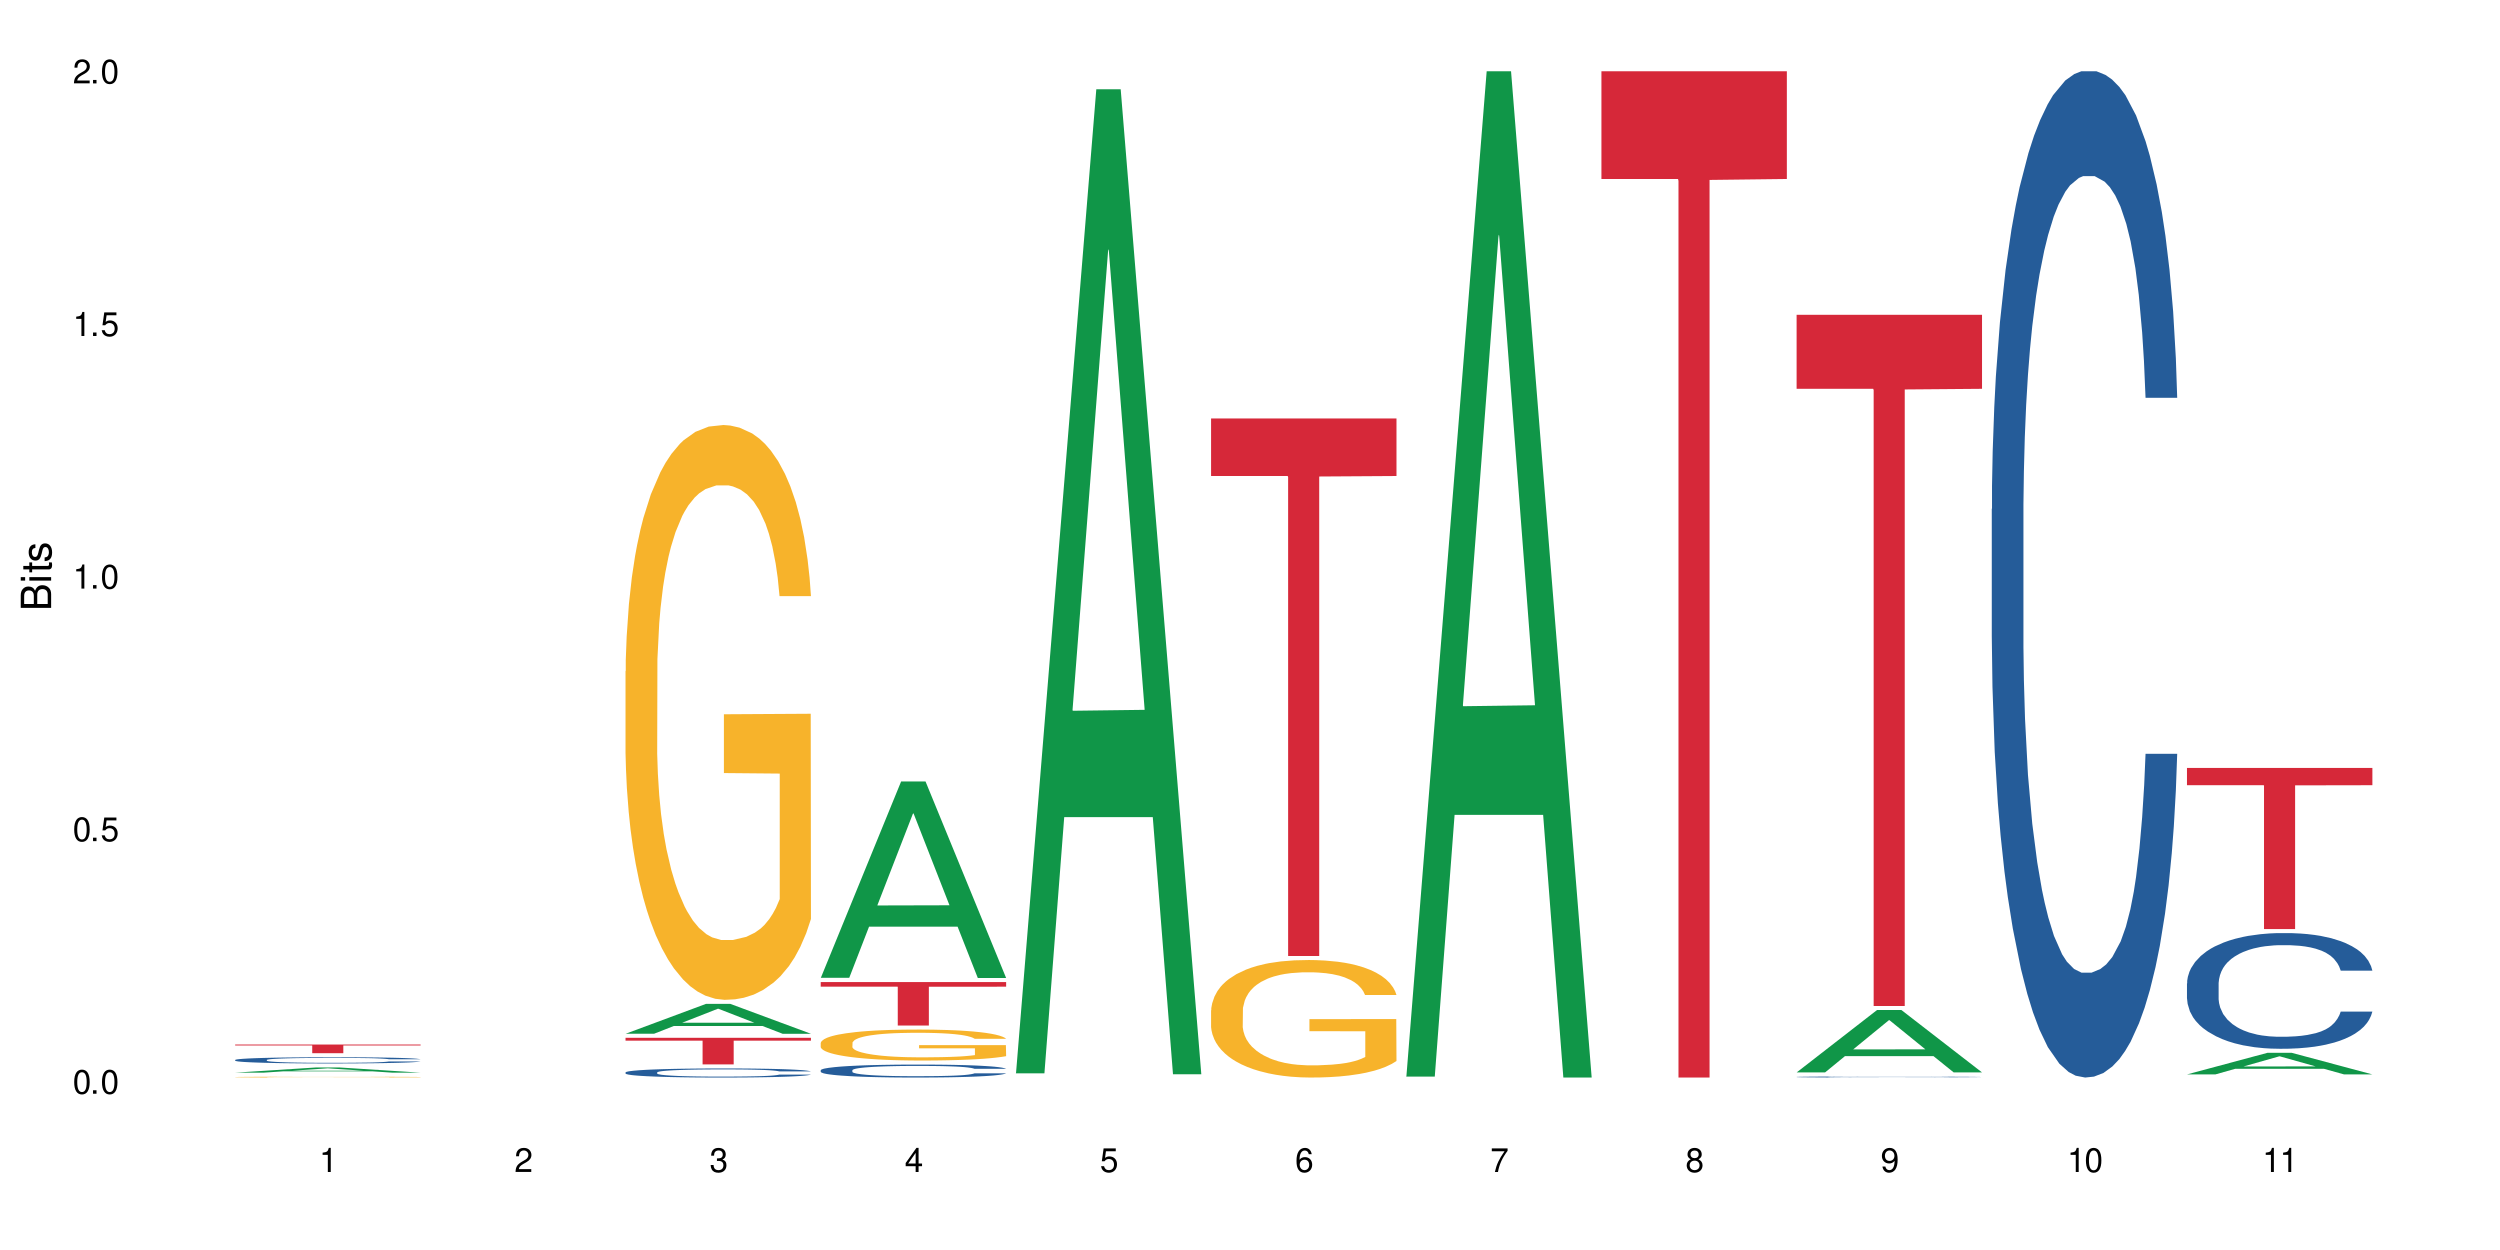 <?xml version="1.0" encoding="UTF-8"?>
<svg xmlns="http://www.w3.org/2000/svg" xmlns:xlink="http://www.w3.org/1999/xlink" width="720" height="360" viewBox="0 0 720 360">
<defs>
<g>
<g id="glyph-0-0">
</g>
<g id="glyph-0-1">
<path d="M 2.641 -6.938 C 2 -6.938 1.422 -6.656 1.078 -6.172 C 0.641 -5.562 0.406 -4.641 0.406 -3.359 C 0.406 -1.016 1.188 0.219 2.641 0.219 C 4.078 0.219 4.859 -1.016 4.859 -3.297 C 4.859 -4.641 4.656 -5.547 4.203 -6.172 C 3.844 -6.656 3.281 -6.938 2.641 -6.938 Z M 2.641 -6.188 C 3.547 -6.188 4 -5.25 4 -3.375 C 4 -1.406 3.562 -0.484 2.625 -0.484 C 1.734 -0.484 1.281 -1.438 1.281 -3.344 C 1.281 -5.25 1.734 -6.188 2.641 -6.188 Z M 2.641 -6.188 "/>
</g>
<g id="glyph-0-2">
<path d="M 1.828 -1 L 0.828 -1 L 0.828 0 L 1.828 0 Z M 1.828 -1 "/>
</g>
<g id="glyph-0-3">
<path d="M 4.562 -6.797 L 1.062 -6.797 L 0.547 -3.094 L 1.328 -3.094 C 1.719 -3.562 2.047 -3.734 2.578 -3.734 C 3.484 -3.734 4.062 -3.109 4.062 -2.094 C 4.062 -1.125 3.484 -0.531 2.578 -0.531 C 1.828 -0.531 1.375 -0.906 1.188 -1.672 L 0.328 -1.672 C 0.453 -1.109 0.547 -0.844 0.75 -0.594 C 1.125 -0.078 1.828 0.219 2.594 0.219 C 3.969 0.219 4.922 -0.781 4.922 -2.219 C 4.922 -3.562 4.031 -4.484 2.719 -4.484 C 2.25 -4.484 1.859 -4.359 1.469 -4.062 L 1.734 -5.969 L 4.562 -5.969 Z M 4.562 -6.797 "/>
</g>
<g id="glyph-0-4">
<path d="M 2.484 -4.938 L 2.484 0 L 3.328 0 L 3.328 -6.938 L 2.766 -6.938 C 2.469 -5.875 2.281 -5.734 0.984 -5.562 L 0.984 -4.938 Z M 2.484 -4.938 "/>
</g>
<g id="glyph-0-5">
<path d="M 4.859 -0.828 L 1.281 -0.828 C 1.359 -1.406 1.672 -1.781 2.5 -2.281 L 3.469 -2.828 C 4.406 -3.344 4.906 -4.062 4.906 -4.906 C 4.906 -5.484 4.672 -6.031 4.266 -6.406 C 3.859 -6.766 3.375 -6.938 2.719 -6.938 C 1.859 -6.938 1.219 -6.625 0.844 -6.031 C 0.609 -5.672 0.5 -5.234 0.484 -4.531 L 1.328 -4.531 C 1.359 -5.016 1.406 -5.281 1.531 -5.516 C 1.75 -5.938 2.188 -6.203 2.703 -6.203 C 3.469 -6.203 4.031 -5.641 4.031 -4.891 C 4.031 -4.344 3.719 -3.859 3.125 -3.516 L 2.234 -3 C 0.812 -2.172 0.406 -1.531 0.328 -0.016 L 4.859 -0.016 Z M 4.859 -0.828 "/>
</g>
<g id="glyph-0-6">
<path d="M 2.125 -3.188 L 2.578 -3.188 C 3.5 -3.188 3.984 -2.766 3.984 -1.922 C 3.984 -1.062 3.469 -0.531 2.594 -0.531 C 1.656 -0.531 1.203 -1 1.156 -2.016 L 0.312 -2.016 C 0.344 -1.453 0.438 -1.094 0.609 -0.781 C 0.953 -0.109 1.625 0.219 2.547 0.219 C 3.953 0.219 4.859 -0.625 4.859 -1.938 C 4.859 -2.828 4.516 -3.297 3.703 -3.594 C 4.344 -3.844 4.656 -4.328 4.656 -5.031 C 4.656 -6.219 3.875 -6.938 2.578 -6.938 C 1.203 -6.938 0.484 -6.172 0.453 -4.703 L 1.297 -4.703 C 1.312 -5.125 1.344 -5.359 1.453 -5.578 C 1.641 -5.969 2.062 -6.203 2.594 -6.203 C 3.344 -6.203 3.797 -5.75 3.797 -5 C 3.797 -4.516 3.609 -4.219 3.25 -4.047 C 3.016 -3.953 2.703 -3.922 2.125 -3.906 Z M 2.125 -3.188 "/>
</g>
<g id="glyph-0-7">
<path d="M 3.141 -1.672 L 3.141 0 L 3.984 0 L 3.984 -1.672 L 4.984 -1.672 L 4.984 -2.438 L 3.984 -2.438 L 3.984 -6.938 L 3.359 -6.938 L 0.266 -2.578 L 0.266 -1.672 Z M 3.141 -2.438 L 1 -2.438 L 3.141 -5.5 Z M 3.141 -2.438 "/>
</g>
<g id="glyph-0-8">
<path d="M 4.781 -5.125 C 4.609 -6.266 3.891 -6.938 2.844 -6.938 C 2.094 -6.938 1.422 -6.578 1.031 -5.953 C 0.594 -5.266 0.406 -4.422 0.406 -3.172 C 0.406 -2 0.578 -1.25 0.984 -0.641 C 1.359 -0.078 1.953 0.219 2.703 0.219 C 3.984 0.219 4.922 -0.75 4.922 -2.094 C 4.922 -3.375 4.062 -4.281 2.844 -4.281 C 2.172 -4.281 1.641 -4.031 1.281 -3.516 C 1.281 -5.234 1.828 -6.188 2.797 -6.188 C 3.391 -6.188 3.797 -5.797 3.938 -5.125 Z M 2.734 -3.531 C 3.547 -3.531 4.062 -2.953 4.062 -2.031 C 4.062 -1.156 3.484 -0.531 2.703 -0.531 C 1.922 -0.531 1.328 -1.188 1.328 -2.078 C 1.328 -2.938 1.906 -3.531 2.734 -3.531 Z M 2.734 -3.531 "/>
</g>
<g id="glyph-0-9">
<path d="M 4.984 -6.797 L 0.438 -6.797 L 0.438 -5.969 L 4.109 -5.969 C 2.5 -3.656 1.828 -2.234 1.328 0 L 2.219 0 C 2.594 -2.172 3.453 -4.047 4.984 -6.094 Z M 4.984 -6.797 "/>
</g>
<g id="glyph-0-10">
<path d="M 3.75 -3.656 C 4.469 -4.094 4.688 -4.438 4.688 -5.078 C 4.688 -6.172 3.844 -6.938 2.641 -6.938 C 1.438 -6.938 0.594 -6.172 0.594 -5.094 C 0.594 -4.438 0.812 -4.094 1.516 -3.656 C 0.734 -3.266 0.359 -2.703 0.359 -1.922 C 0.359 -0.656 1.281 0.219 2.641 0.219 C 3.984 0.219 4.922 -0.656 4.922 -1.922 C 4.922 -2.703 4.531 -3.266 3.75 -3.656 Z M 2.641 -6.188 C 3.359 -6.188 3.812 -5.75 3.812 -5.062 C 3.812 -4.406 3.344 -3.984 2.641 -3.984 C 1.922 -3.984 1.453 -4.406 1.453 -5.078 C 1.453 -5.75 1.922 -6.188 2.641 -6.188 Z M 2.641 -3.266 C 3.484 -3.266 4.062 -2.719 4.062 -1.906 C 4.062 -1.078 3.484 -0.531 2.625 -0.531 C 1.797 -0.531 1.219 -1.094 1.219 -1.906 C 1.219 -2.719 1.781 -3.266 2.641 -3.266 Z M 2.641 -3.266 "/>
</g>
<g id="glyph-0-11">
<path d="M 0.516 -1.578 C 0.672 -0.453 1.406 0.219 2.438 0.219 C 3.188 0.219 3.859 -0.141 4.266 -0.766 C 4.688 -1.453 4.891 -2.297 4.891 -3.547 C 4.891 -4.719 4.703 -5.453 4.312 -6.078 C 3.938 -6.641 3.344 -6.938 2.594 -6.938 C 1.297 -6.938 0.359 -5.969 0.359 -4.625 C 0.359 -3.344 1.234 -2.453 2.453 -2.453 C 3.094 -2.453 3.578 -2.672 4.016 -3.203 C 4 -1.484 3.469 -0.531 2.5 -0.531 C 1.906 -0.531 1.484 -0.906 1.359 -1.578 Z M 2.578 -6.203 C 3.375 -6.203 3.969 -5.531 3.969 -4.641 C 3.969 -3.797 3.391 -3.188 2.547 -3.188 C 1.734 -3.188 1.234 -3.766 1.234 -4.688 C 1.234 -5.562 1.797 -6.203 2.578 -6.203 Z M 2.578 -6.203 "/>
</g>
<g id="glyph-1-0">
</g>
<g id="glyph-1-1">
<path d="M 0 -0.953 L 0 -4.891 C 0 -5.719 -0.234 -6.344 -0.734 -6.797 C -1.188 -7.234 -1.812 -7.469 -2.5 -7.469 C -3.547 -7.469 -4.188 -7 -4.625 -5.875 C -4.984 -6.688 -5.625 -7.094 -6.531 -7.094 C -7.172 -7.094 -7.734 -6.859 -8.141 -6.391 C -8.562 -5.922 -8.75 -5.344 -8.75 -4.5 L -8.75 -0.953 Z M -4.984 -2.062 L -7.766 -2.062 L -7.766 -4.219 C -7.766 -4.844 -7.688 -5.203 -7.453 -5.5 C -7.219 -5.812 -6.859 -5.969 -6.375 -5.969 C -5.891 -5.969 -5.531 -5.812 -5.297 -5.5 C -5.062 -5.203 -4.984 -4.844 -4.984 -4.219 Z M -0.984 -2.062 L -4 -2.062 L -4 -4.781 C -4 -5.766 -3.438 -6.359 -2.484 -6.359 C -1.547 -6.359 -0.984 -5.766 -0.984 -4.781 Z M -0.984 -2.062 "/>
</g>
<g id="glyph-1-2">
<path d="M -6.281 -1.797 L -6.281 -0.797 L 0 -0.797 L 0 -1.797 Z M -8.75 -1.797 L -8.75 -0.797 L -7.484 -0.797 L -7.484 -1.797 Z M -8.75 -1.797 "/>
</g>
<g id="glyph-1-3">
<path d="M -6.281 -3.047 L -6.281 -2.016 L -8.016 -2.016 L -8.016 -1.016 L -6.281 -1.016 L -6.281 -0.172 L -5.469 -0.172 L -5.469 -1.016 L -0.719 -1.016 C -0.078 -1.016 0.281 -1.453 0.281 -2.234 C 0.281 -2.5 0.25 -2.719 0.188 -3.047 L -0.641 -3.047 C -0.609 -2.906 -0.594 -2.766 -0.594 -2.562 C -0.594 -2.141 -0.719 -2.016 -1.156 -2.016 L -5.469 -2.016 L -5.469 -3.047 Z M -6.281 -3.047 "/>
</g>
<g id="glyph-1-4">
<path d="M -4.531 -5.25 C -5.766 -5.25 -6.469 -4.422 -6.469 -2.969 C -6.469 -1.516 -5.719 -0.562 -4.547 -0.562 C -3.562 -0.562 -3.094 -1.062 -2.734 -2.562 L -2.516 -3.484 C -2.344 -4.188 -2.094 -4.469 -1.641 -4.469 C -1.047 -4.469 -0.641 -3.875 -0.641 -3 C -0.641 -2.453 -0.797 -2 -1.062 -1.75 C -1.25 -1.594 -1.422 -1.531 -1.875 -1.469 L -1.875 -0.406 C -0.422 -0.453 0.281 -1.266 0.281 -2.922 C 0.281 -4.5 -0.5 -5.516 -1.719 -5.516 C -2.656 -5.516 -3.172 -4.984 -3.469 -3.734 L -3.703 -2.766 C -3.891 -1.953 -4.156 -1.609 -4.594 -1.609 C -5.188 -1.609 -5.547 -2.125 -5.547 -2.938 C -5.547 -3.75 -5.203 -4.172 -4.531 -4.203 Z M -4.531 -5.25 "/>
</g>
</g>
</defs>
<rect x="-72" y="-36" width="864" height="432" fill="rgb(100%, 100%, 100%)" fill-opacity="1"/>
<path fill-rule="nonzero" fill="rgb(6.275%, 58.824%, 28.235%)" fill-opacity="1" d="M 67.73 308.926 L 67.789 308.922 L 90.895 307.438 L 97.91 307.438 L 121.133 308.926 L 112.973 308.926 L 107.152 308.539 L 81.652 308.539 L 75.945 308.926 L 67.73 308.926 L 84.105 308.379 L 104.816 308.375 L 94.488 307.68 L 94.375 307.68 L 94.262 307.684 L 84.047 308.375 L 84.105 308.379 Z M 67.73 308.926 "/>
<path fill-rule="nonzero" fill="rgb(14.51%, 36.078%, 60%)" fill-opacity="1" d="M 67.73 305.262 L 67.797 305.262 L 67.797 305.223 L 67.992 305.16 L 68.449 305.082 L 68.902 305.027 L 70.074 304.93 L 71.703 304.836 L 73.398 304.766 L 74.633 304.723 L 75.742 304.691 L 78.281 304.629 L 79.91 304.598 L 81.668 304.57 L 83.816 304.543 L 85.379 304.527 L 88.895 304.5 L 91.5 304.488 L 93.52 304.484 L 97.883 304.484 L 100.488 304.492 L 102.375 304.5 L 104.461 304.512 L 106.219 304.527 L 109.281 304.562 L 112.016 304.609 L 113.254 304.633 L 115.207 304.684 L 116.703 304.734 L 117.746 304.777 L 118.918 304.836 L 119.961 304.91 L 120.742 304.996 L 121.133 305.066 L 112.016 305.066 L 111.559 305 L 111.039 304.949 L 110.062 304.883 L 109.086 304.836 L 107.715 304.785 L 106.48 304.754 L 104.785 304.727 L 103.289 304.707 L 101.727 304.691 L 100.227 304.68 L 97.363 304.672 L 94.039 304.672 L 92.805 304.676 L 90.262 304.688 L 88.895 304.699 L 86.941 304.723 L 85.574 304.742 L 83.945 304.777 L 82.84 304.805 L 81.473 304.848 L 80.496 304.883 L 79.387 304.938 L 78.738 304.977 L 78.152 305.023 L 77.629 305.078 L 77.238 305.137 L 76.977 305.195 L 76.848 305.254 L 76.848 305.508 L 76.977 305.566 L 77.305 305.637 L 78.152 305.734 L 79.387 305.824 L 80.82 305.891 L 82.188 305.941 L 82.969 305.965 L 84.012 305.988 L 85.641 306.023 L 87.984 306.055 L 89.352 306.07 L 91.438 306.082 L 93.586 306.09 L 96.449 306.09 L 98.988 306.082 L 100.684 306.074 L 102.441 306.059 L 104.852 306.031 L 106.348 306.008 L 107.652 305.977 L 108.629 305.945 L 109.281 305.918 L 110.258 305.867 L 111.039 305.812 L 111.625 305.754 L 112.016 305.699 L 121.133 305.699 L 120.742 305.766 L 120.156 305.828 L 119.57 305.875 L 118.656 305.934 L 117.613 305.984 L 116.117 306.039 L 114.879 306.078 L 113.254 306.121 L 111.754 306.148 L 110.125 306.18 L 107.715 306.211 L 106.152 306.227 L 104.461 306.242 L 102.441 306.254 L 99.902 306.266 L 97.168 306.273 L 94.625 306.273 L 91.891 306.27 L 89.871 306.266 L 87.203 306.25 L 83.883 306.219 L 81.473 306.191 L 79.582 306.16 L 77.957 306.125 L 76.133 306.082 L 73.789 306.008 L 72.355 305.953 L 71.379 305.906 L 70.27 305.844 L 69.488 305.785 L 68.578 305.695 L 67.926 305.578 L 67.73 305.488 Z M 67.73 305.262 "/>
<path fill-rule="nonzero" fill="rgb(96.863%, 70.196%, 16.863%)" fill-opacity="1" d="M 67.73 310.195 L 67.797 310.195 L 67.797 310.188 L 68.055 310.18 L 68.707 310.164 L 69.555 310.156 L 70.465 310.145 L 71.051 310.141 L 72.027 310.133 L 72.875 310.129 L 75.023 310.121 L 77.762 310.109 L 79.258 310.105 L 80.949 310.102 L 83.359 310.098 L 84.469 310.098 L 87.855 310.094 L 91.695 310.09 L 100.555 310.09 L 104.199 310.094 L 106.285 310.098 L 107.91 310.098 L 109.605 310.102 L 111.688 310.105 L 113.645 310.109 L 115.207 310.117 L 116.77 310.121 L 118.07 310.129 L 119.18 310.137 L 120.156 310.148 L 120.742 310.156 L 121.133 310.164 L 112.078 310.164 L 111.559 310.156 L 110.973 310.148 L 109.996 310.141 L 108.043 310.133 L 106.219 310.125 L 104.656 310.121 L 102.703 310.121 L 100.812 310.117 L 88.961 310.117 L 87.66 310.121 L 85.836 310.125 L 84.727 310.125 L 84.078 310.129 L 82.125 310.137 L 80.82 310.141 L 80.105 310.145 L 79.191 310.152 L 78.543 310.16 L 77.824 310.168 L 77.434 310.176 L 76.914 310.188 L 76.848 310.23 L 77.043 310.238 L 77.434 310.246 L 77.957 310.254 L 79.52 310.27 L 80.887 310.277 L 82.059 310.285 L 82.969 310.289 L 84.727 310.293 L 85.445 310.297 L 87.137 310.301 L 88.895 310.301 L 91.047 310.305 L 92.672 310.305 L 95.277 310.309 L 98.598 310.309 L 102.508 310.305 L 104.98 310.305 L 106.676 310.301 L 107.781 310.301 L 109.148 310.297 L 110.125 310.297 L 111.039 310.293 L 112.145 310.289 L 112.145 310.238 L 96.059 310.238 L 96.059 310.211 L 121.066 310.211 L 121.133 310.297 L 119.766 310.305 L 118.07 310.309 L 116.441 310.316 L 114.75 310.316 L 112.34 310.324 L 110.387 310.324 L 107.391 310.328 L 104.656 310.332 L 90.719 310.332 L 88.441 310.328 L 86.355 310.328 L 84.273 310.324 L 81.668 310.32 L 79.973 310.316 L 78.215 310.312 L 76.457 310.305 L 74.895 310.301 L 73.852 310.293 L 72.812 310.289 L 71.703 310.281 L 70.66 310.273 L 69.879 310.27 L 69.164 310.262 L 68.645 310.254 L 68.121 310.242 L 67.859 310.234 L 67.73 310.23 Z M 67.73 310.195 "/>
<path fill-rule="nonzero" fill="rgb(83.922%, 15.686%, 22.353%)" fill-opacity="1" d="M 67.73 300.816 L 121.133 300.816 L 121.133 301.086 L 98.875 301.09 L 98.875 303.32 L 89.922 303.32 L 89.922 301.09 L 89.793 301.086 L 67.73 301.086 Z M 67.73 300.816 "/>
<path fill-rule="nonzero" fill="rgb(6.275%, 58.824%, 28.235%)" fill-opacity="1" d="M 180.152 297.719 L 180.211 297.711 L 203.316 289.121 L 210.336 289.121 L 233.555 297.727 L 225.395 297.727 L 219.578 295.48 L 194.074 295.48 L 188.371 297.719 L 180.152 297.719 L 196.527 294.551 L 217.238 294.543 L 206.91 290.527 L 206.797 290.52 L 206.684 290.543 L 196.473 294.543 L 196.527 294.551 Z M 180.152 297.719 "/>
<path fill-rule="nonzero" fill="rgb(14.51%, 36.078%, 60%)" fill-opacity="1" d="M 180.152 308.855 L 180.219 308.852 L 180.219 308.793 L 180.414 308.703 L 180.871 308.59 L 181.324 308.508 L 182.5 308.367 L 184.125 308.23 L 185.82 308.125 L 187.059 308.062 L 188.164 308.016 L 190.703 307.926 L 192.332 307.883 L 194.09 307.84 L 196.238 307.801 L 197.801 307.777 L 201.32 307.738 L 203.922 307.723 L 205.941 307.715 L 210.305 307.715 L 212.91 307.723 L 214.801 307.734 L 216.883 307.754 L 218.641 307.777 L 221.703 307.828 L 224.438 307.895 L 225.676 307.934 L 227.629 308.008 L 229.125 308.082 L 230.168 308.145 L 231.34 308.23 L 232.383 308.34 L 233.164 308.461 L 233.555 308.562 L 224.438 308.562 L 223.98 308.469 L 223.461 308.395 L 222.484 308.297 L 221.508 308.227 L 220.141 308.156 L 218.902 308.113 L 217.207 308.066 L 215.711 308.039 L 214.148 308.016 L 212.648 308 L 209.785 307.988 L 206.465 307.988 L 205.227 307.992 L 202.688 308.012 L 201.32 308.027 L 199.363 308.062 L 197.996 308.094 L 196.371 308.141 L 195.262 308.18 L 193.895 308.242 L 192.918 308.297 L 191.812 308.379 L 191.16 308.438 L 190.574 308.504 L 190.051 308.582 L 189.66 308.668 L 189.402 308.754 L 189.27 308.84 L 189.27 309.211 L 189.402 309.297 L 189.727 309.398 L 190.574 309.547 L 191.812 309.672 L 193.242 309.773 L 194.609 309.844 L 195.395 309.879 L 196.434 309.918 L 198.062 309.965 L 200.406 310.012 L 201.773 310.031 L 203.859 310.051 L 206.008 310.059 L 208.875 310.059 L 211.414 310.051 L 213.105 310.039 L 214.863 310.02 L 217.273 309.977 L 218.773 309.941 L 220.074 309.895 L 221.051 309.848 L 221.703 309.812 L 222.68 309.738 L 223.461 309.656 L 224.047 309.57 L 224.438 309.488 L 233.555 309.488 L 233.164 309.586 L 232.578 309.68 L 231.992 309.75 L 231.082 309.832 L 230.039 309.906 L 228.539 309.992 L 227.305 310.047 L 225.676 310.105 L 224.176 310.152 L 222.551 310.191 L 220.141 310.238 L 218.578 310.262 L 216.883 310.285 L 214.863 310.305 L 212.324 310.32 L 209.59 310.328 L 207.051 310.332 L 204.316 310.328 L 202.297 310.316 L 199.625 310.297 L 196.305 310.254 L 193.895 310.207 L 192.008 310.164 L 190.379 310.113 L 188.555 310.051 L 186.211 309.945 L 184.777 309.863 L 183.801 309.797 L 182.695 309.703 L 181.914 309.621 L 181 309.484 L 180.348 309.316 L 180.152 309.184 Z M 180.152 308.855 "/>
<path fill-rule="nonzero" fill="rgb(96.863%, 70.196%, 16.863%)" fill-opacity="1" d="M 180.152 193.312 L 180.219 193.16 L 180.219 190.137 L 180.48 183.332 L 181.129 173.961 L 181.977 166.25 L 182.891 160.203 L 183.477 157.027 L 184.453 152.492 L 185.297 149.164 L 187.449 142.359 L 190.184 136.012 L 191.68 133.289 L 193.375 130.719 L 195.785 127.848 L 196.891 126.789 L 200.277 124.371 L 204.121 122.855 L 208.352 122.402 L 210.305 122.555 L 212.977 123.16 L 216.621 124.824 L 218.707 126.336 L 220.336 127.848 L 222.027 129.812 L 224.113 132.836 L 226.066 136.465 L 227.629 140.094 L 229.191 144.629 L 230.492 149.465 L 231.602 154.758 L 232.578 161.109 L 233.164 166.398 L 233.555 171.691 L 224.504 171.691 L 223.98 166.398 L 223.395 162.316 L 222.418 157.328 L 221.441 153.699 L 220.465 150.828 L 218.641 146.898 L 217.078 144.477 L 215.125 142.359 L 213.238 141 L 211.086 140.094 L 209.785 139.789 L 206.332 139.789 L 203.207 140.848 L 201.383 142.059 L 200.082 143.27 L 198.258 145.535 L 197.152 147.352 L 196.5 148.559 L 194.547 153.246 L 193.242 157.48 L 192.527 160.352 L 191.617 164.887 L 190.965 168.969 L 190.246 175.02 L 189.855 179.555 L 189.336 189.836 L 189.27 217.047 L 189.465 222.793 L 189.855 228.992 L 190.379 234.434 L 191.16 240.18 L 191.941 244.566 L 193.309 250.461 L 194.48 254.391 L 195.395 256.961 L 197.152 261.043 L 197.867 262.406 L 199.562 265.125 L 201.32 267.242 L 203.469 269.059 L 205.098 269.965 L 207.699 270.723 L 211.023 270.723 L 214.93 269.812 L 217.402 268.605 L 219.098 267.395 L 220.203 266.336 L 221.57 264.672 L 222.551 263.16 L 223.461 261.5 L 224.566 258.93 L 224.566 222.793 L 208.484 222.641 L 208.484 205.711 L 233.488 205.559 L 233.555 264.672 L 232.188 268.754 L 230.492 272.688 L 228.867 275.711 L 227.172 278.281 L 224.762 281.152 L 222.809 282.969 L 219.812 285.082 L 217.078 286.445 L 214.215 287.352 L 211.672 287.805 L 208.68 287.957 L 206.008 287.652 L 203.141 286.746 L 200.863 285.539 L 198.777 284.027 L 196.695 282.059 L 194.09 278.887 L 192.398 276.316 L 190.641 273.141 L 188.879 269.359 L 187.316 265.277 L 186.277 262.102 L 185.234 258.473 L 184.125 253.938 L 183.086 248.797 L 182.305 244.113 L 181.586 238.82 L 181.066 233.832 L 180.543 227.027 L 180.285 221.586 L 180.152 216.898 Z M 180.152 193.312 "/>
<path fill-rule="nonzero" fill="rgb(83.922%, 15.686%, 22.353%)" fill-opacity="1" d="M 180.152 298.891 L 233.555 298.891 L 233.555 299.711 L 211.301 299.719 L 211.301 306.551 L 202.344 306.551 L 202.344 299.723 L 202.215 299.711 L 180.152 299.711 Z M 180.152 298.891 "/>
<path fill-rule="nonzero" fill="rgb(6.275%, 58.824%, 28.235%)" fill-opacity="1" d="M 236.367 281.609 L 236.422 281.555 L 259.527 225.055 L 266.547 225.055 L 289.766 281.664 L 281.609 281.664 L 275.789 266.887 L 250.285 266.887 L 244.582 281.609 L 236.367 281.609 L 252.738 260.773 L 273.449 260.719 L 263.121 234.305 L 263.008 234.25 L 262.895 234.41 L 252.684 260.719 L 252.738 260.773 Z M 236.367 281.609 "/>
<path fill-rule="nonzero" fill="rgb(14.51%, 36.078%, 60%)" fill-opacity="1" d="M 236.367 308.223 L 236.43 308.219 L 236.43 308.137 L 236.625 308.008 L 237.082 307.844 L 237.539 307.73 L 238.711 307.531 L 240.34 307.336 L 242.031 307.184 L 243.27 307.098 L 244.375 307.027 L 246.914 306.902 L 248.543 306.836 L 250.301 306.777 L 252.449 306.723 L 254.016 306.688 L 257.531 306.633 L 260.137 306.609 L 262.152 306.598 L 266.516 306.598 L 269.121 306.613 L 271.012 306.629 L 273.094 306.656 L 274.852 306.688 L 277.914 306.762 L 280.648 306.855 L 281.887 306.91 L 283.84 307.02 L 285.34 307.121 L 286.379 307.207 L 287.551 307.336 L 288.594 307.488 L 289.375 307.664 L 289.766 307.809 L 280.648 307.809 L 280.191 307.672 L 279.672 307.566 L 278.695 307.426 L 277.719 307.328 L 276.352 307.23 L 275.113 307.164 L 273.422 307.102 L 271.922 307.059 L 270.359 307.027 L 268.863 307.008 L 265.996 306.988 L 262.676 306.988 L 261.438 306.992 L 258.898 307.02 L 257.531 307.047 L 255.578 307.094 L 254.211 307.137 L 252.582 307.207 L 251.473 307.262 L 250.105 307.352 L 249.129 307.43 L 248.023 307.543 L 247.371 307.629 L 246.785 307.723 L 246.266 307.836 L 245.875 307.957 L 245.613 308.082 L 245.484 308.207 L 245.484 308.734 L 245.613 308.859 L 245.938 309 L 246.785 309.211 L 248.023 309.391 L 249.457 309.535 L 250.824 309.637 L 251.605 309.684 L 252.645 309.738 L 254.273 309.809 L 256.617 309.875 L 257.984 309.902 L 260.07 309.93 L 262.219 309.941 L 265.086 309.941 L 267.625 309.93 L 269.316 309.914 L 271.074 309.887 L 273.484 309.828 L 274.984 309.773 L 276.285 309.707 L 277.262 309.645 L 277.914 309.59 L 278.891 309.484 L 279.672 309.367 L 280.258 309.246 L 280.648 309.129 L 289.766 309.129 L 289.375 309.266 L 288.789 309.402 L 288.203 309.5 L 287.293 309.617 L 286.25 309.727 L 284.75 309.844 L 283.516 309.922 L 281.887 310.008 L 280.387 310.074 L 278.762 310.133 L 276.352 310.199 L 274.789 310.234 L 273.094 310.266 L 271.074 310.293 L 268.535 310.316 L 265.801 310.328 L 263.262 310.332 L 260.527 310.324 L 258.508 310.312 L 255.836 310.281 L 252.516 310.219 L 250.105 310.156 L 248.219 310.09 L 246.59 310.023 L 244.766 309.93 L 242.422 309.781 L 240.988 309.664 L 240.012 309.566 L 238.906 309.434 L 238.125 309.316 L 237.211 309.125 L 236.562 308.883 L 236.367 308.695 Z M 236.367 308.223 "/>
<path fill-rule="nonzero" fill="rgb(96.863%, 70.196%, 16.863%)" fill-opacity="1" d="M 236.367 300.332 L 236.43 300.324 L 236.43 300.164 L 236.691 299.797 L 237.344 299.293 L 238.188 298.875 L 239.102 298.551 L 239.688 298.379 L 240.664 298.133 L 241.512 297.953 L 243.66 297.59 L 246.395 297.246 L 247.891 297.098 L 249.586 296.961 L 251.996 296.805 L 253.102 296.75 L 256.488 296.617 L 260.332 296.539 L 264.562 296.512 L 266.516 296.52 L 269.188 296.555 L 272.836 296.645 L 274.918 296.727 L 276.547 296.805 L 278.238 296.914 L 280.324 297.074 L 282.277 297.27 L 283.84 297.465 L 285.402 297.711 L 286.707 297.973 L 287.812 298.258 L 288.789 298.598 L 289.375 298.883 L 289.766 299.168 L 280.715 299.168 L 280.191 298.883 L 279.605 298.664 L 278.629 298.395 L 277.652 298.199 L 276.676 298.043 L 274.852 297.832 L 273.289 297.703 L 271.336 297.59 L 269.449 297.516 L 267.301 297.465 L 265.996 297.449 L 262.543 297.449 L 259.418 297.508 L 257.594 297.57 L 256.293 297.637 L 254.469 297.758 L 253.363 297.855 L 252.711 297.922 L 250.758 298.176 L 249.457 298.402 L 248.738 298.559 L 247.828 298.801 L 247.176 299.023 L 246.461 299.348 L 246.07 299.594 L 245.547 300.148 L 245.484 301.613 L 245.68 301.922 L 246.07 302.258 L 246.59 302.551 L 247.371 302.859 L 248.152 303.098 L 249.52 303.414 L 250.691 303.625 L 251.605 303.766 L 253.363 303.984 L 254.078 304.059 L 255.773 304.203 L 257.531 304.316 L 259.68 304.414 L 261.309 304.465 L 263.914 304.504 L 267.234 304.504 L 271.141 304.457 L 273.617 304.391 L 275.309 304.324 L 276.418 304.27 L 277.785 304.18 L 278.762 304.098 L 279.672 304.008 L 280.781 303.871 L 280.781 301.922 L 264.695 301.914 L 264.695 301.004 L 289.699 300.992 L 289.766 304.18 L 288.398 304.398 L 286.707 304.609 L 285.078 304.773 L 283.383 304.914 L 280.977 305.066 L 279.02 305.164 L 276.023 305.277 L 273.289 305.352 L 270.426 305.402 L 267.887 305.426 L 264.891 305.434 L 262.219 305.418 L 259.355 305.367 L 257.074 305.305 L 254.992 305.223 L 252.906 305.117 L 250.301 304.945 L 248.609 304.809 L 246.852 304.637 L 245.094 304.434 L 243.527 304.211 L 242.488 304.039 L 241.445 303.844 L 240.34 303.602 L 239.297 303.324 L 238.516 303.07 L 237.797 302.785 L 237.277 302.516 L 236.758 302.152 L 236.496 301.859 L 236.367 301.605 Z M 236.367 300.332 "/>
<path fill-rule="nonzero" fill="rgb(83.922%, 15.686%, 22.353%)" fill-opacity="1" d="M 236.367 282.828 L 289.766 282.828 L 289.766 284.168 L 267.512 284.18 L 267.512 295.348 L 258.555 295.348 L 258.555 284.191 L 258.426 284.168 L 236.367 284.168 Z M 236.367 282.828 "/>
<path fill-rule="nonzero" fill="rgb(6.275%, 58.824%, 28.235%)" fill-opacity="1" d="M 292.578 309.113 L 292.633 308.848 L 315.738 25.699 L 322.758 25.699 L 345.977 309.379 L 337.82 309.379 L 332 235.328 L 306.496 235.328 L 300.793 309.113 L 292.578 309.113 L 308.949 204.699 L 329.66 204.43 L 319.336 72.047 L 319.219 71.781 L 319.105 72.582 L 308.895 204.43 L 308.949 204.699 Z M 292.578 309.113 "/>
<path fill-rule="nonzero" fill="rgb(96.863%, 70.196%, 16.863%)" fill-opacity="1" d="M 348.789 290.98 L 348.852 290.949 L 348.852 290.332 L 349.113 288.941 L 349.766 287.023 L 350.613 285.449 L 351.523 284.211 L 352.109 283.562 L 353.086 282.637 L 353.934 281.957 L 356.082 280.562 L 358.816 279.266 L 360.316 278.711 L 362.008 278.184 L 364.418 277.598 L 365.523 277.379 L 368.91 276.887 L 372.754 276.578 L 376.988 276.484 L 378.941 276.516 L 381.609 276.637 L 385.258 276.98 L 387.34 277.289 L 388.969 277.598 L 390.664 278 L 392.746 278.617 L 394.699 279.359 L 396.262 280.102 L 397.824 281.027 L 399.129 282.016 L 400.234 283.098 L 401.211 284.398 L 401.797 285.48 L 402.188 286.562 L 393.137 286.562 L 392.617 285.48 L 392.031 284.645 L 391.055 283.625 L 390.078 282.883 L 389.098 282.297 L 387.277 281.492 L 385.715 280.996 L 383.758 280.562 L 381.871 280.285 L 379.723 280.102 L 378.418 280.039 L 374.969 280.039 L 371.844 280.254 L 370.02 280.504 L 368.715 280.75 L 366.891 281.215 L 365.785 281.586 L 365.133 281.832 L 363.18 282.789 L 361.879 283.656 L 361.16 284.242 L 360.25 285.172 L 359.598 286.004 L 358.883 287.242 L 358.492 288.168 L 357.969 290.27 L 357.906 295.836 L 358.102 297.008 L 358.492 298.277 L 359.012 299.391 L 359.793 300.562 L 360.574 301.461 L 361.941 302.668 L 363.117 303.469 L 364.027 303.996 L 365.785 304.832 L 366.5 305.109 L 368.195 305.664 L 369.953 306.098 L 372.102 306.469 L 373.73 306.652 L 376.336 306.809 L 379.656 306.809 L 383.562 306.621 L 386.039 306.375 L 387.73 306.129 L 388.84 305.91 L 390.207 305.57 L 391.184 305.262 L 392.094 304.922 L 393.203 304.398 L 393.203 297.008 L 377.117 296.98 L 377.117 293.516 L 402.125 293.484 L 402.188 305.57 L 400.82 306.406 L 399.129 307.211 L 397.5 307.828 L 395.809 308.355 L 393.398 308.941 L 391.445 309.312 L 388.449 309.746 L 385.715 310.023 L 382.848 310.207 L 380.309 310.301 L 377.312 310.332 L 374.641 310.27 L 371.777 310.086 L 369.496 309.836 L 367.414 309.527 L 365.328 309.125 L 362.727 308.477 L 361.031 307.953 L 359.273 307.305 L 357.516 306.531 L 355.953 305.695 L 354.91 305.047 L 353.867 304.305 L 352.762 303.379 L 351.719 302.328 L 350.938 301.367 L 350.223 300.285 L 349.699 299.266 L 349.18 297.875 L 348.918 296.762 L 348.789 295.805 Z M 348.789 290.98 "/>
<path fill-rule="nonzero" fill="rgb(83.922%, 15.686%, 22.353%)" fill-opacity="1" d="M 348.789 120.52 L 402.188 120.52 L 402.188 137.09 L 379.934 137.234 L 379.934 275.32 L 370.98 275.32 L 370.98 137.383 L 370.848 137.09 L 348.789 137.09 Z M 348.789 120.52 "/>
<path fill-rule="nonzero" fill="rgb(6.275%, 58.824%, 28.235%)" fill-opacity="1" d="M 405 310.059 L 405.059 309.789 L 428.164 20.527 L 435.18 20.527 L 458.402 310.332 L 450.242 310.332 L 444.422 234.684 L 418.922 234.684 L 413.215 310.059 L 405 310.059 L 421.375 203.391 L 442.082 203.117 L 431.758 67.875 L 431.645 67.602 L 431.527 68.418 L 421.316 203.117 L 421.375 203.391 Z M 405 310.059 "/>
<path fill-rule="nonzero" fill="rgb(83.922%, 15.686%, 22.353%)" fill-opacity="1" d="M 461.211 20.527 L 514.613 20.527 L 514.613 51.547 L 492.355 51.82 L 492.355 310.332 L 483.402 310.332 L 483.402 52.094 L 483.273 51.547 L 461.211 51.547 Z M 461.211 20.527 "/>
<path fill-rule="nonzero" fill="rgb(6.275%, 58.824%, 28.235%)" fill-opacity="1" d="M 517.422 308.844 L 517.48 308.828 L 540.586 290.887 L 547.602 290.887 L 570.824 308.859 L 562.664 308.859 L 556.848 304.168 L 531.344 304.168 L 525.637 308.844 L 517.422 308.844 L 533.797 302.227 L 554.508 302.211 L 544.18 293.824 L 544.066 293.805 L 543.953 293.855 L 533.738 302.211 L 533.797 302.227 Z M 517.422 308.844 "/>
<path fill-rule="nonzero" fill="rgb(14.51%, 36.078%, 60%)" fill-opacity="1" d="M 517.422 310.16 L 517.488 310.156 L 517.488 310.152 L 517.684 310.141 L 518.141 310.129 L 518.594 310.117 L 519.766 310.102 L 521.395 310.086 L 523.09 310.074 L 524.324 310.066 L 525.434 310.059 L 527.973 310.051 L 529.602 310.043 L 531.359 310.039 L 533.508 310.035 L 535.07 310.031 L 538.586 310.027 L 541.191 310.023 L 550.18 310.023 L 552.066 310.027 L 554.152 310.027 L 555.91 310.031 L 558.973 310.039 L 561.707 310.047 L 562.945 310.051 L 564.898 310.059 L 566.395 310.066 L 567.438 310.074 L 568.609 310.086 L 569.652 310.098 L 570.434 310.113 L 570.824 310.125 L 561.707 310.125 L 561.25 310.113 L 560.73 310.105 L 559.754 310.094 L 558.777 310.086 L 557.41 310.078 L 556.172 310.07 L 554.477 310.066 L 552.98 310.062 L 551.418 310.059 L 549.918 310.059 L 547.055 310.055 L 543.734 310.055 L 542.496 310.059 L 539.957 310.059 L 538.586 310.062 L 536.633 310.066 L 535.266 310.07 L 533.637 310.074 L 532.531 310.078 L 531.164 310.086 L 530.188 310.094 L 529.078 310.102 L 528.43 310.109 L 527.844 310.117 L 527.32 310.125 L 526.93 310.137 L 526.672 310.148 L 526.539 310.156 L 526.539 310.199 L 526.672 310.211 L 526.996 310.223 L 527.844 310.238 L 529.078 310.254 L 530.512 310.266 L 531.879 310.273 L 532.66 310.277 L 533.703 310.285 L 535.332 310.289 L 537.676 310.293 L 539.043 310.297 L 541.129 310.301 L 548.684 310.301 L 550.375 310.297 L 552.133 310.297 L 554.543 310.289 L 556.039 310.285 L 557.344 310.281 L 558.32 310.277 L 558.973 310.27 L 559.949 310.262 L 560.73 310.254 L 561.707 310.234 L 570.824 310.234 L 570.434 310.246 L 569.848 310.254 L 569.262 310.266 L 568.348 310.273 L 567.309 310.281 L 565.809 310.293 L 564.57 310.297 L 562.945 310.305 L 561.445 310.312 L 559.816 310.316 L 557.41 310.32 L 555.844 310.324 L 554.152 310.328 L 552.133 310.328 L 549.594 310.332 L 539.566 310.332 L 536.895 310.328 L 533.574 310.324 L 531.164 310.316 L 529.273 310.312 L 527.648 310.309 L 525.824 310.301 L 523.48 310.285 L 522.047 310.277 L 521.07 310.27 L 519.961 310.258 L 519.18 310.25 L 518.27 310.234 L 517.617 310.211 L 517.422 310.195 Z M 517.422 310.16 "/>
<path fill-rule="nonzero" fill="rgb(83.922%, 15.686%, 22.353%)" fill-opacity="1" d="M 517.422 90.672 L 570.824 90.672 L 570.824 111.977 L 548.566 112.164 L 548.566 289.723 L 539.613 289.723 L 539.613 112.352 L 539.484 111.977 L 517.422 111.977 Z M 517.422 90.672 "/>
<path fill-rule="nonzero" fill="rgb(14.51%, 36.078%, 60%)" fill-opacity="1" d="M 573.633 146.621 L 573.699 146.355 L 573.699 140 L 573.895 129.934 L 574.352 117.215 L 574.805 108.477 L 575.98 92.844 L 577.605 77.746 L 579.301 66.09 L 580.539 59.203 L 581.645 53.902 L 584.184 44.102 L 585.812 39.07 L 587.57 34.566 L 589.719 30.062 L 591.281 27.414 L 594.801 23.176 L 597.402 21.32 L 599.422 20.527 L 603.785 20.527 L 606.391 21.586 L 608.281 22.91 L 610.363 25.031 L 612.121 27.414 L 615.184 33.242 L 617.918 40.66 L 619.156 44.898 L 621.109 53.109 L 622.605 61.055 L 623.648 67.945 L 624.82 77.746 L 625.863 89.668 L 626.645 103.176 L 627.035 114.566 L 617.918 114.566 L 617.461 103.973 L 616.941 95.758 L 615.965 84.898 L 614.988 77.215 L 613.621 69.535 L 612.383 64.5 L 610.688 59.469 L 609.191 56.289 L 607.629 53.902 L 606.129 52.316 L 603.266 50.727 L 599.945 50.727 L 598.707 51.254 L 596.168 53.375 L 594.801 55.23 L 592.844 58.938 L 591.477 62.383 L 589.852 67.68 L 588.742 72.184 L 587.375 79.07 L 586.398 85.164 L 585.293 93.906 L 584.641 100.527 L 584.055 107.945 L 583.531 116.688 L 583.141 125.957 L 582.883 135.762 L 582.75 145.297 L 582.75 186.355 L 582.883 195.895 L 583.207 207.02 L 584.055 223.18 L 585.293 237.219 L 586.723 248.344 L 588.09 256.293 L 588.871 260 L 589.914 264.238 L 591.543 269.535 L 593.887 274.836 L 595.254 276.953 L 597.34 279.074 L 599.488 280.133 L 602.355 280.133 L 604.895 279.074 L 606.586 277.75 L 608.344 275.629 L 610.754 271.125 L 612.254 266.887 L 613.555 261.855 L 614.531 256.82 L 615.184 252.582 L 616.16 244.371 L 616.941 235.363 L 617.527 226.094 L 617.918 217.086 L 627.035 217.086 L 626.645 227.684 L 626.059 238.012 L 625.473 245.695 L 624.559 254.969 L 623.52 263.18 L 622.02 272.449 L 620.785 278.543 L 619.156 285.168 L 617.656 290.199 L 616.031 294.703 L 613.621 300 L 612.059 302.648 L 610.363 305.035 L 608.344 307.152 L 605.805 309.008 L 603.07 310.066 L 600.531 310.332 L 597.793 309.801 L 595.777 308.742 L 593.105 306.359 L 589.785 301.59 L 587.375 296.559 L 585.488 291.523 L 583.859 286.227 L 582.035 279.074 L 579.691 267.418 L 578.258 258.41 L 577.281 250.992 L 576.176 240.664 L 575.391 231.391 L 574.48 216.555 L 573.828 197.746 L 573.633 183.18 Z M 573.633 146.621 "/>
<path fill-rule="nonzero" fill="rgb(6.275%, 58.824%, 28.235%)" fill-opacity="1" d="M 629.848 309.422 L 629.902 309.418 L 653.008 303.215 L 660.027 303.215 L 683.246 309.43 L 675.09 309.43 L 669.27 307.809 L 643.766 307.809 L 638.062 309.422 L 629.848 309.422 L 646.219 307.137 L 666.93 307.129 L 656.602 304.23 L 656.488 304.227 L 656.375 304.242 L 646.164 307.129 L 646.219 307.137 Z M 629.848 309.422 "/>
<path fill-rule="nonzero" fill="rgb(14.51%, 36.078%, 60%)" fill-opacity="1" d="M 629.848 283.234 L 629.91 283.207 L 629.91 282.473 L 630.105 281.316 L 630.562 279.855 L 631.02 278.852 L 632.191 277.055 L 633.816 275.32 L 635.512 273.98 L 636.75 273.188 L 637.855 272.578 L 640.395 271.453 L 642.023 270.875 L 643.781 270.355 L 645.93 269.84 L 647.492 269.535 L 651.012 269.047 L 653.617 268.832 L 655.633 268.742 L 659.996 268.742 L 662.602 268.863 L 664.492 269.016 L 666.574 269.262 L 668.332 269.535 L 671.395 270.203 L 674.129 271.055 L 675.367 271.543 L 677.32 272.488 L 678.816 273.402 L 679.859 274.191 L 681.031 275.32 L 682.074 276.691 L 682.855 278.242 L 683.246 279.551 L 674.129 279.551 L 673.672 278.332 L 673.152 277.391 L 672.176 276.141 L 671.199 275.258 L 669.832 274.375 L 668.594 273.797 L 666.902 273.219 L 665.402 272.852 L 663.84 272.578 L 662.344 272.395 L 659.477 272.215 L 656.156 272.215 L 654.918 272.273 L 652.379 272.52 L 651.012 272.73 L 649.059 273.156 L 647.688 273.555 L 646.062 274.164 L 644.953 274.68 L 643.586 275.473 L 642.609 276.172 L 641.504 277.176 L 640.852 277.938 L 640.266 278.789 L 639.746 279.797 L 639.355 280.859 L 639.094 281.988 L 638.965 283.082 L 638.965 287.805 L 639.094 288.898 L 639.418 290.18 L 640.266 292.035 L 641.504 293.648 L 642.934 294.93 L 644.305 295.84 L 645.086 296.266 L 646.125 296.754 L 647.754 297.363 L 650.098 297.973 L 651.465 298.215 L 653.551 298.461 L 655.699 298.582 L 658.566 298.582 L 661.105 298.461 L 662.797 298.309 L 664.555 298.062 L 666.965 297.547 L 668.465 297.059 L 669.766 296.48 L 670.742 295.902 L 671.395 295.414 L 672.371 294.473 L 673.152 293.438 L 673.738 292.371 L 674.129 291.336 L 683.246 291.336 L 682.855 292.555 L 682.27 293.742 L 681.684 294.625 L 680.773 295.688 L 679.73 296.633 L 678.23 297.699 L 676.996 298.398 L 675.367 299.16 L 673.867 299.738 L 672.242 300.258 L 669.832 300.863 L 668.27 301.168 L 666.574 301.445 L 664.555 301.688 L 662.016 301.902 L 659.281 302.023 L 656.742 302.051 L 654.008 301.992 L 651.988 301.871 L 649.316 301.598 L 645.996 301.047 L 643.586 300.469 L 641.699 299.891 L 640.07 299.281 L 638.246 298.461 L 635.902 297.121 L 634.469 296.086 L 633.492 295.23 L 632.387 294.043 L 631.605 292.98 L 630.691 291.273 L 630.043 289.113 L 629.848 287.438 Z M 629.848 283.234 "/>
<path fill-rule="nonzero" fill="rgb(83.922%, 15.686%, 22.353%)" fill-opacity="1" d="M 629.848 221.172 L 683.246 221.172 L 683.246 226.141 L 660.992 226.184 L 660.992 267.578 L 652.035 267.578 L 652.035 226.227 L 651.906 226.141 L 629.848 226.141 Z M 629.848 221.172 "/>
<g fill="rgb(0%, 0%, 0%)" fill-opacity="1">
<use xlink:href="#glyph-0-1" x="20.965" y="314.993"/>
<use xlink:href="#glyph-0-2" x="25.965" y="314.993"/>
<use xlink:href="#glyph-0-1" x="28.965" y="314.993"/>
</g>
<g fill="rgb(0%, 0%, 0%)" fill-opacity="1">
<use xlink:href="#glyph-0-1" x="20.965" y="242.251"/>
<use xlink:href="#glyph-0-2" x="25.965" y="242.251"/>
<use xlink:href="#glyph-0-3" x="28.965" y="242.251"/>
</g>
<g fill="rgb(0%, 0%, 0%)" fill-opacity="1">
<use xlink:href="#glyph-0-4" x="20.965" y="169.509"/>
<use xlink:href="#glyph-0-2" x="25.965" y="169.509"/>
<use xlink:href="#glyph-0-1" x="28.965" y="169.509"/>
</g>
<g fill="rgb(0%, 0%, 0%)" fill-opacity="1">
<use xlink:href="#glyph-0-4" x="20.965" y="96.767"/>
<use xlink:href="#glyph-0-2" x="25.965" y="96.767"/>
<use xlink:href="#glyph-0-3" x="28.965" y="96.767"/>
</g>
<g fill="rgb(0%, 0%, 0%)" fill-opacity="1">
<use xlink:href="#glyph-0-5" x="20.965" y="24.024"/>
<use xlink:href="#glyph-0-2" x="25.965" y="24.024"/>
<use xlink:href="#glyph-0-1" x="28.965" y="24.024"/>
</g>
<g fill="rgb(0%, 0%, 0%)" fill-opacity="1">
<use xlink:href="#glyph-0-4" x="91.93" y="337.532"/>
</g>
<g fill="rgb(0%, 0%, 0%)" fill-opacity="1">
<use xlink:href="#glyph-0-5" x="148.145" y="337.532"/>
</g>
<g fill="rgb(0%, 0%, 0%)" fill-opacity="1">
<use xlink:href="#glyph-0-6" x="204.355" y="337.532"/>
</g>
<g fill="rgb(0%, 0%, 0%)" fill-opacity="1">
<use xlink:href="#glyph-0-7" x="260.566" y="337.532"/>
</g>
<g fill="rgb(0%, 0%, 0%)" fill-opacity="1">
<use xlink:href="#glyph-0-3" x="316.777" y="337.532"/>
</g>
<g fill="rgb(0%, 0%, 0%)" fill-opacity="1">
<use xlink:href="#glyph-0-8" x="372.988" y="337.532"/>
</g>
<g fill="rgb(0%, 0%, 0%)" fill-opacity="1">
<use xlink:href="#glyph-0-9" x="429.199" y="337.532"/>
</g>
<g fill="rgb(0%, 0%, 0%)" fill-opacity="1">
<use xlink:href="#glyph-0-10" x="485.41" y="337.532"/>
</g>
<g fill="rgb(0%, 0%, 0%)" fill-opacity="1">
<use xlink:href="#glyph-0-11" x="541.625" y="337.532"/>
</g>
<g fill="rgb(0%, 0%, 0%)" fill-opacity="1">
<use xlink:href="#glyph-0-4" x="595.336" y="337.532"/>
<use xlink:href="#glyph-0-1" x="600.336" y="337.532"/>
</g>
<g fill="rgb(0%, 0%, 0%)" fill-opacity="1">
<use xlink:href="#glyph-0-4" x="651.547" y="337.532"/>
<use xlink:href="#glyph-0-4" x="656.547" y="337.532"/>
</g>
<g fill="rgb(0%, 0%, 0%)" fill-opacity="1">
<use xlink:href="#glyph-1-1" x="14.725" y="176.012"/>
<use xlink:href="#glyph-1-2" x="14.725" y="168.012"/>
<use xlink:href="#glyph-1-3" x="14.725" y="165.012"/>
<use xlink:href="#glyph-1-4" x="14.725" y="162.012"/>
</g>
</svg>
